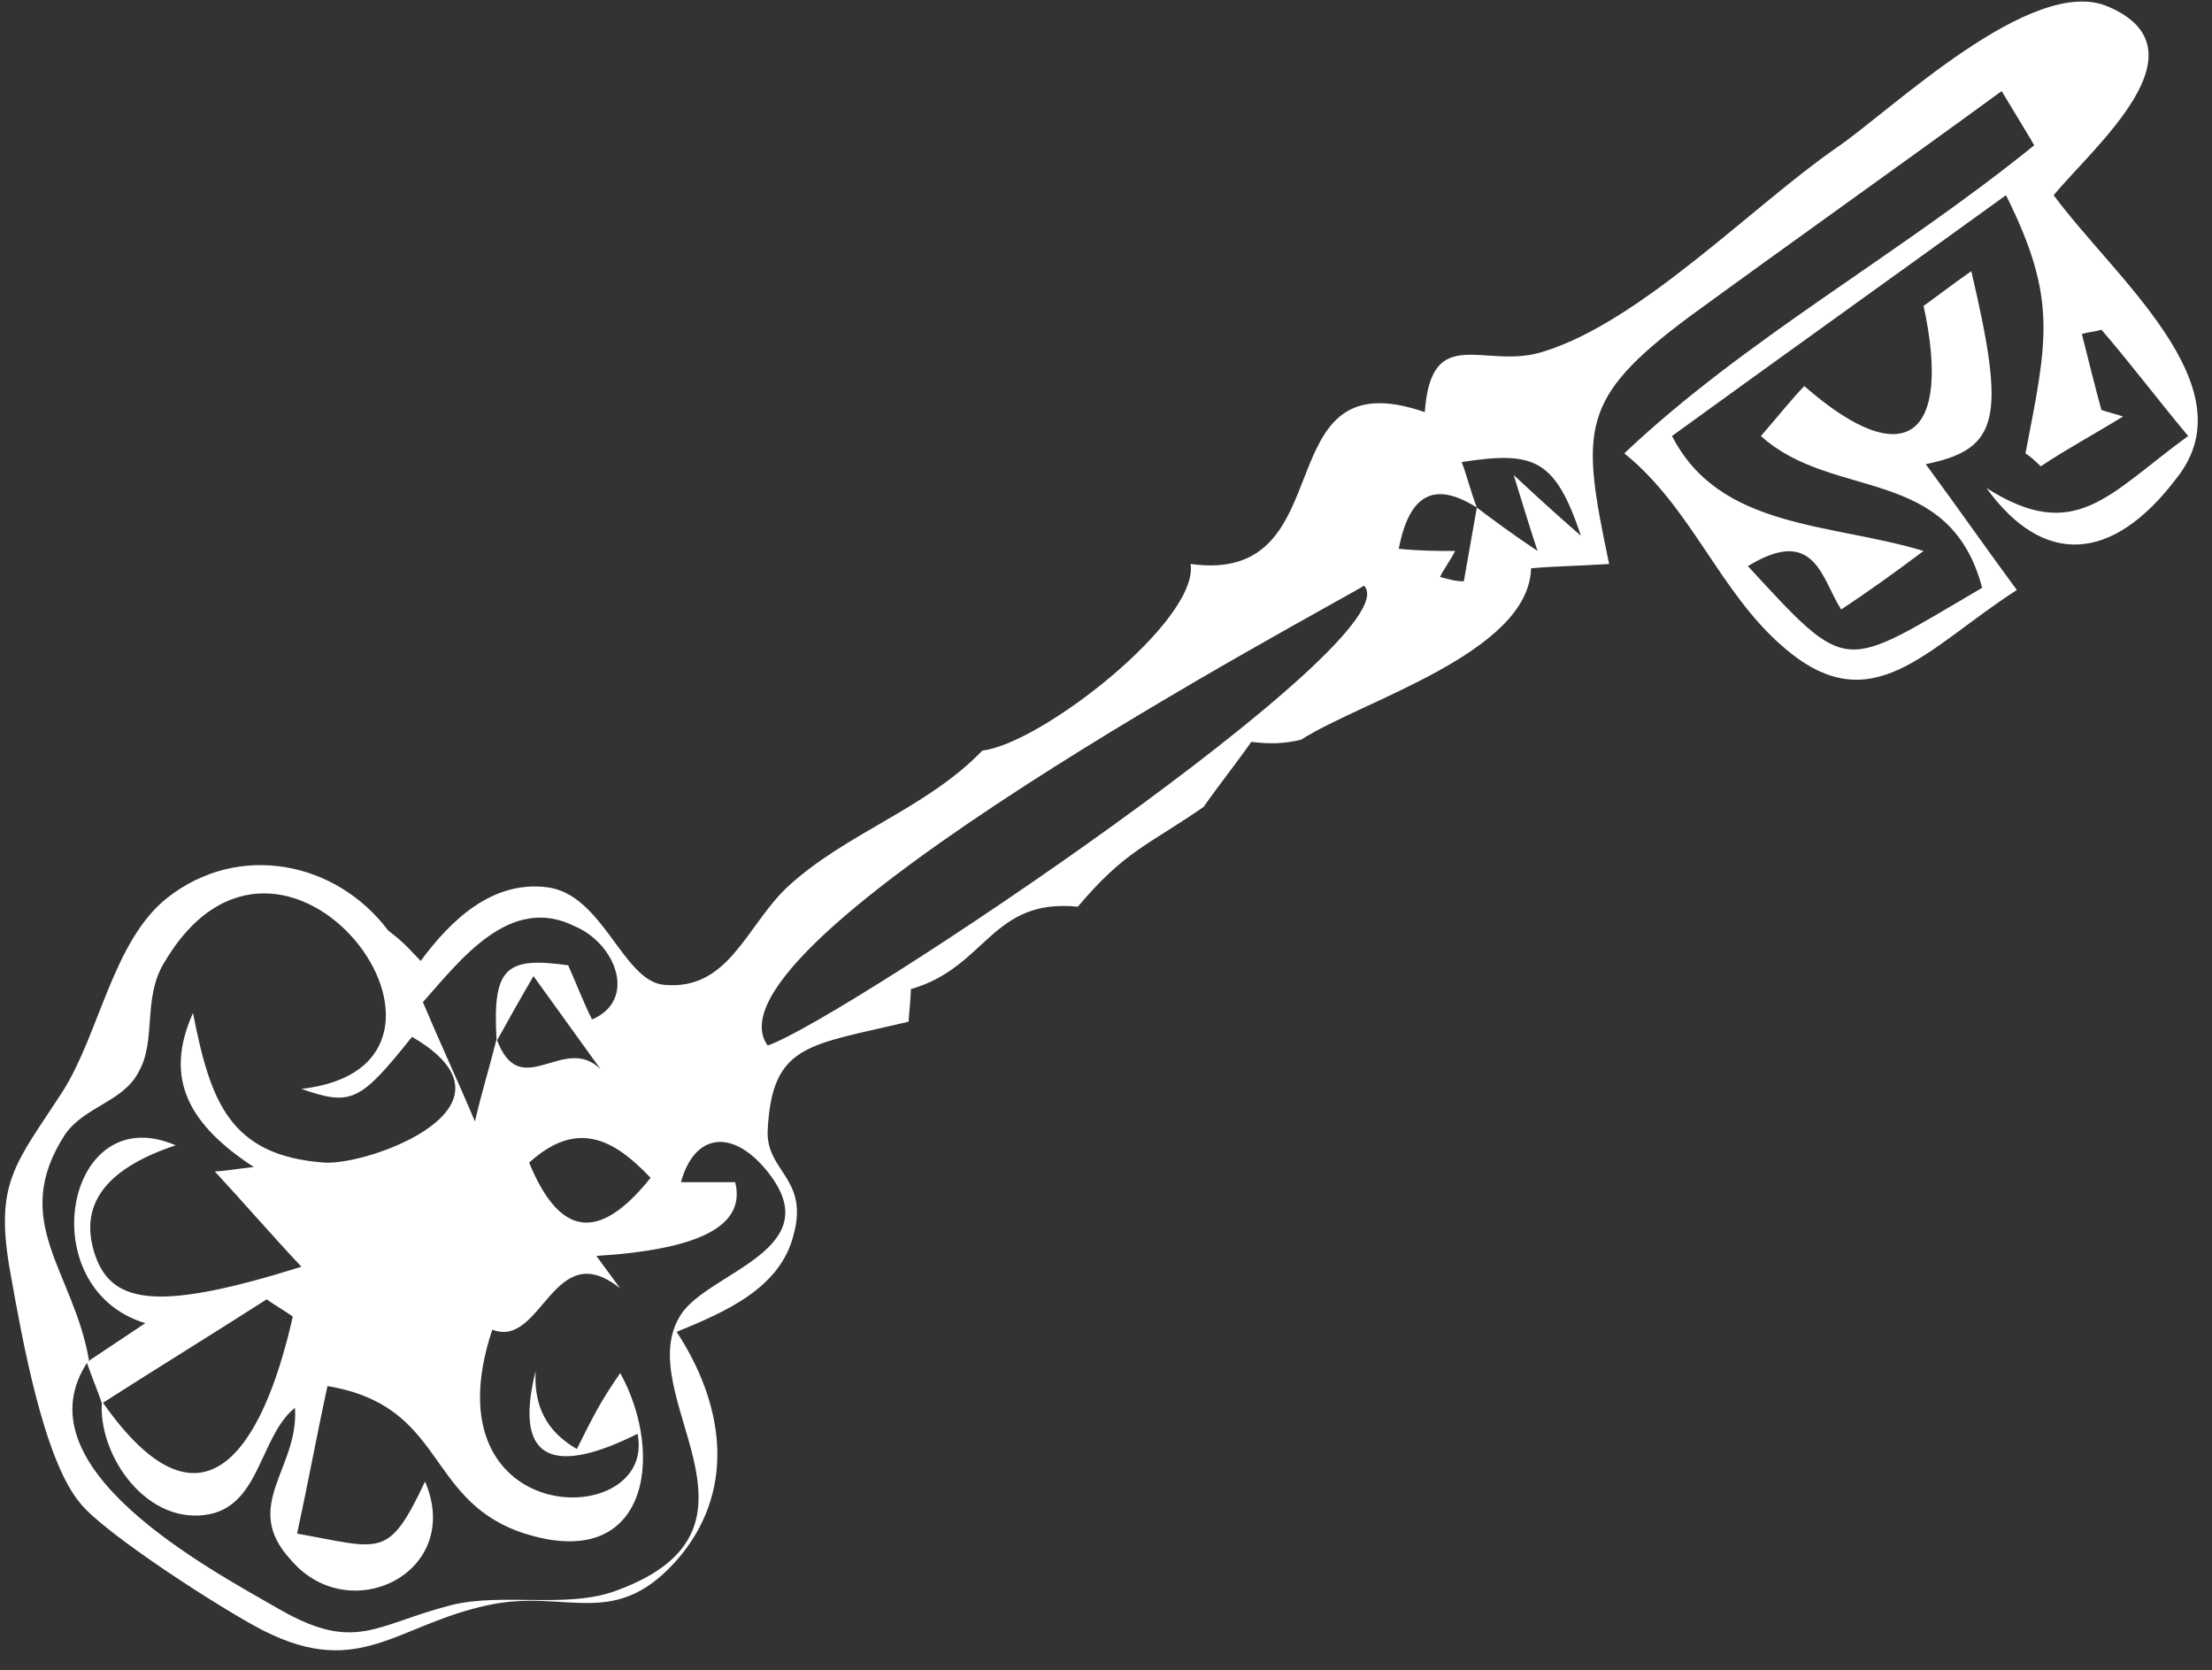 <?xml version="1.0" encoding="utf-8"?>
<!-- Generator: Adobe Illustrator 27.5.0, SVG Export Plug-In . SVG Version: 6.00 Build 0)  -->
<svg version="1.1" id="Layer_1" xmlns="http://www.w3.org/2000/svg" xmlns:xlink="http://www.w3.org/1999/xlink" x="0px" y="0px"
	 viewBox="0 0 102 77" style="enable-background:new 0 0 102 77;" xml:space="preserve">
<rect x="0" y="0" width="102" height="77" fill="#333333" stroke="none"/>
<style type="text/css">
	.st0{fill:#FFFFFF;}
</style>
<path class="st0" d="M19.4,44.3c1.4-1.9,3.3-3.7,5.8-3.4c2.6,0.3,3.5,4.3,5.4,4.5c3,0.3,3.8-2.7,5.7-4.5c2.7-2.5,6.4-3.6,9-6.3
	c2.7-0.3,10-6,9.6-8.6c7.2,1,3.3-9.6,10.8-7c0.3-4.2,2.8-1.9,5.5-2.8c4.5-1.4,9.6-6.7,13.5-9.4c2.5-1.7,9-8,12.5-6.5
	c4.7,2-0.7,6.5-2.5,8.7c2.8,3.8,9,8.8,5.7,13c-3,4-6.2,4.1-8.8,0.5c4.1,2.6,5.6,0.3,9.3-2.4c-1.5-1.8-2.7-3.4-4-4.9
	c-0.3,0.1-0.6,0.1-0.9,0.2c0.3,1.2,0.6,2.4,0.9,3.5c0.3,0.1,0.7,0.2,1,0.3c-1.3,0.8-2.6,1.5-3.8,2.3c-0.2-0.2-0.4-0.4-0.7-0.6
	c1-5.2,1.5-7.1-0.9-11.9c-5.4,3.9-10.3,7.4-15.4,11.1c2.2,4.3,7.3,4,11.6,5.3c-1.6,1.2-2.6,1.9-3.8,2.7c-0.9-1.4-1.2-3.9-4.3-2
	c4.7,5.1,4.3,4.8,10.8,1c-1.5-5.7-6.9-4-10.2-7c0.7-0.8,1.5-1.8,2-2.3c4.7,4.1,6.8,2.3,5.5-3.7c0.3-0.2,1.2-0.9,2.2-1.6
	c1.6,6.8,1.3,8.2-2.1,8.9c1.4,1.9,2.8,3.9,4.2,5.8c-4.2,2.7-6.7,6.2-10.8,2.6c-2.9-2.5-4.2-6.4-7.3-8.9c5.6-5.3,12.6-9.1,18.9-14.2
	c-0.1-0.2-0.6-1-1.5-2.5c-4.8,3.5-9.6,6.9-14.4,10.4c-5.1,3.8-5,5.2-3.7,11.4c-1.6,0.1-2.5,0.1-3.6,0.2c-0.1,3.9-7.8,6.1-10.6,7.9
	c-0.8,0.2-1.5,0.2-2.3,0.1c-0.7,1-1.5,2-2.2,3c-2.6,1.8-3.6,2-5.8,4.6c-4-0.4-4.2,2.8-7.7,3.8c0,0.5-0.1,1.2-0.1,1.5
	c-4.6,1.1-6.3,1-6.5,5c-0.1,1.9,1.9,2.2,1.2,4.8c-0.6,2.5-3.2,3.6-5.4,4.5c2.1,3.2,2.8,7.1,0.2,10.3c-3,3.6-5.2,1.5-8.9,2.3
	c-4.2,0.9-5.9,3.4-10.3,1.2c-1.8-0.9-7.4-4.5-8.5-5.9c-1.7-2-2.7-7.7-3.2-10.5c-0.8-4.3,0.2-5.1,2.4-8.5c1.7-2.7,2.3-6.9,4.8-8.9
	c3.3-2.6,7.8-1.7,10.2,1.5C18.7,43.5,18.9,43.8,19.4,44.3L19.4,44.3z M68.1,23.4c0.8,0.6,1.6,1.2,2.8,2c-0.4-1.2-0.6-1.9-1.1-3.5
	c1.5,1.4,2.3,2.1,3.1,2.8c-1.2-3.6-2.2-3.9-5.5-3.4C67.6,21.8,67.8,22.6,68.1,23.4c-1.9-1.2-3.1-0.7-3.6,1.9c1,0.1,1.8,0.1,2.6,0.1
	c-0.2,0.4-0.5,0.8-0.7,1.2c0.4,0.1,0.7,0.2,1.1,0.2C67.7,25.7,67.9,24.5,68.1,23.4L68.1,23.4z M22.9,48c-0.2-3.4,0.4-3.9,3.3-3.5
	c0.4,0.9,0.7,1.7,1.1,2.5c2.1-0.9,1.1-3.5-0.8-4.3c-3-1.5-5.3,1.6-7,3.5c0.8,1.9,1.6,3.6,2.4,5.5c0.3-1.3,0.7-2.6,1-3.8
	c1.1,3,3.1-0.3,4.8,1.4l-3.1-4.3C23.9,46.2,23.4,47.1,22.9,48L22.9,48z M9.9,54c0.4,0,0.9-0.1,1.8-0.2c-2.9-1.9-4.2-4-2.8-7.1
	c0.8,4.1,1.7,6.6,6.1,6.9c2.1,0.1,9.5-2.6,4-5.8c-2.4,3-2.8,3.2-5.1,2.4c9.6-1.1-0.9-15.3-6.4-5.7c-0.9,1.6-0.3,3.5-1.1,4.9
	c-0.7,1.4-2.5,1.6-3.4,2.9c-2.6,4,0.4,6.3,1.1,10.4c-3.4,4.9,5.5,9.6,8.8,11.5c3.5,2,4.4,0.7,7.9-0.2c2.4-0.6,5.4,0.2,7.7-0.7
	c7.8-2.9,0.5-9,2.9-12.7c1.3-2,7-3,3.9-6.7c-1.6-1.9-3.3-1.6-3.9,0.6c0.8,0,1.7,0,2.5,0c0.5,2-1.6,3.1-6.4,3.4l1.1,1.5
	c-3.1-2.5-3.6,2.8-5.9,1.9c-3.1,9.3,7.6,9.3,6.7,4.8c-3.6,1.8-5.8,1.5-4.7-2.9c-0.1,1.6,0.5,2.8,1.9,3.6c0.8-1.6,1.1-2.2,2-3.5
	c2.1,3.8,1.3,9.4-4.7,7.3c-4.3-1.6-3.4-5.8-8.8-6.7c-0.5,2.3-0.9,4.5-1.4,6.8c3.9,0.7,4.2,1.2,5.9-2.4c1.8,4.2-3.5,6.8-6.2,3.6
	c-2.3-2.5,0.4-4.2,0.2-7c-1.6,1.3-1.6,4.4-3.9,4.9c-2.9,0.6-5.2-2.7-5-5.2c4.6,6.6,7.4,2.3,8.8-3.9c-0.4-0.3-0.8-0.5-1.2-0.8
	c-2.5,1.6-5.1,3.2-7.6,4.8c-0.2-0.6-0.5-1.3-0.7-1.9c0.9-0.6,1.8-1.2,2.7-1.8C1.4,59.4,3,50.6,8.1,52.8c-3.3,1.1-4.5,2.8-3.7,5.1
	c0.8,2.3,3.1,2.5,9.5,0.5C12.4,56.8,11.2,55.4,9.9,54L9.9,54z M30,54.3c-1.7-1.8-3.4-2.7-5.6-0.7C25.8,57,27.6,57.3,30,54.3z
	 M35.4,48.2C38.9,47,65.2,29.4,62.9,27C61.3,28,32,43.5,35.4,48.2z"/>
</svg>
